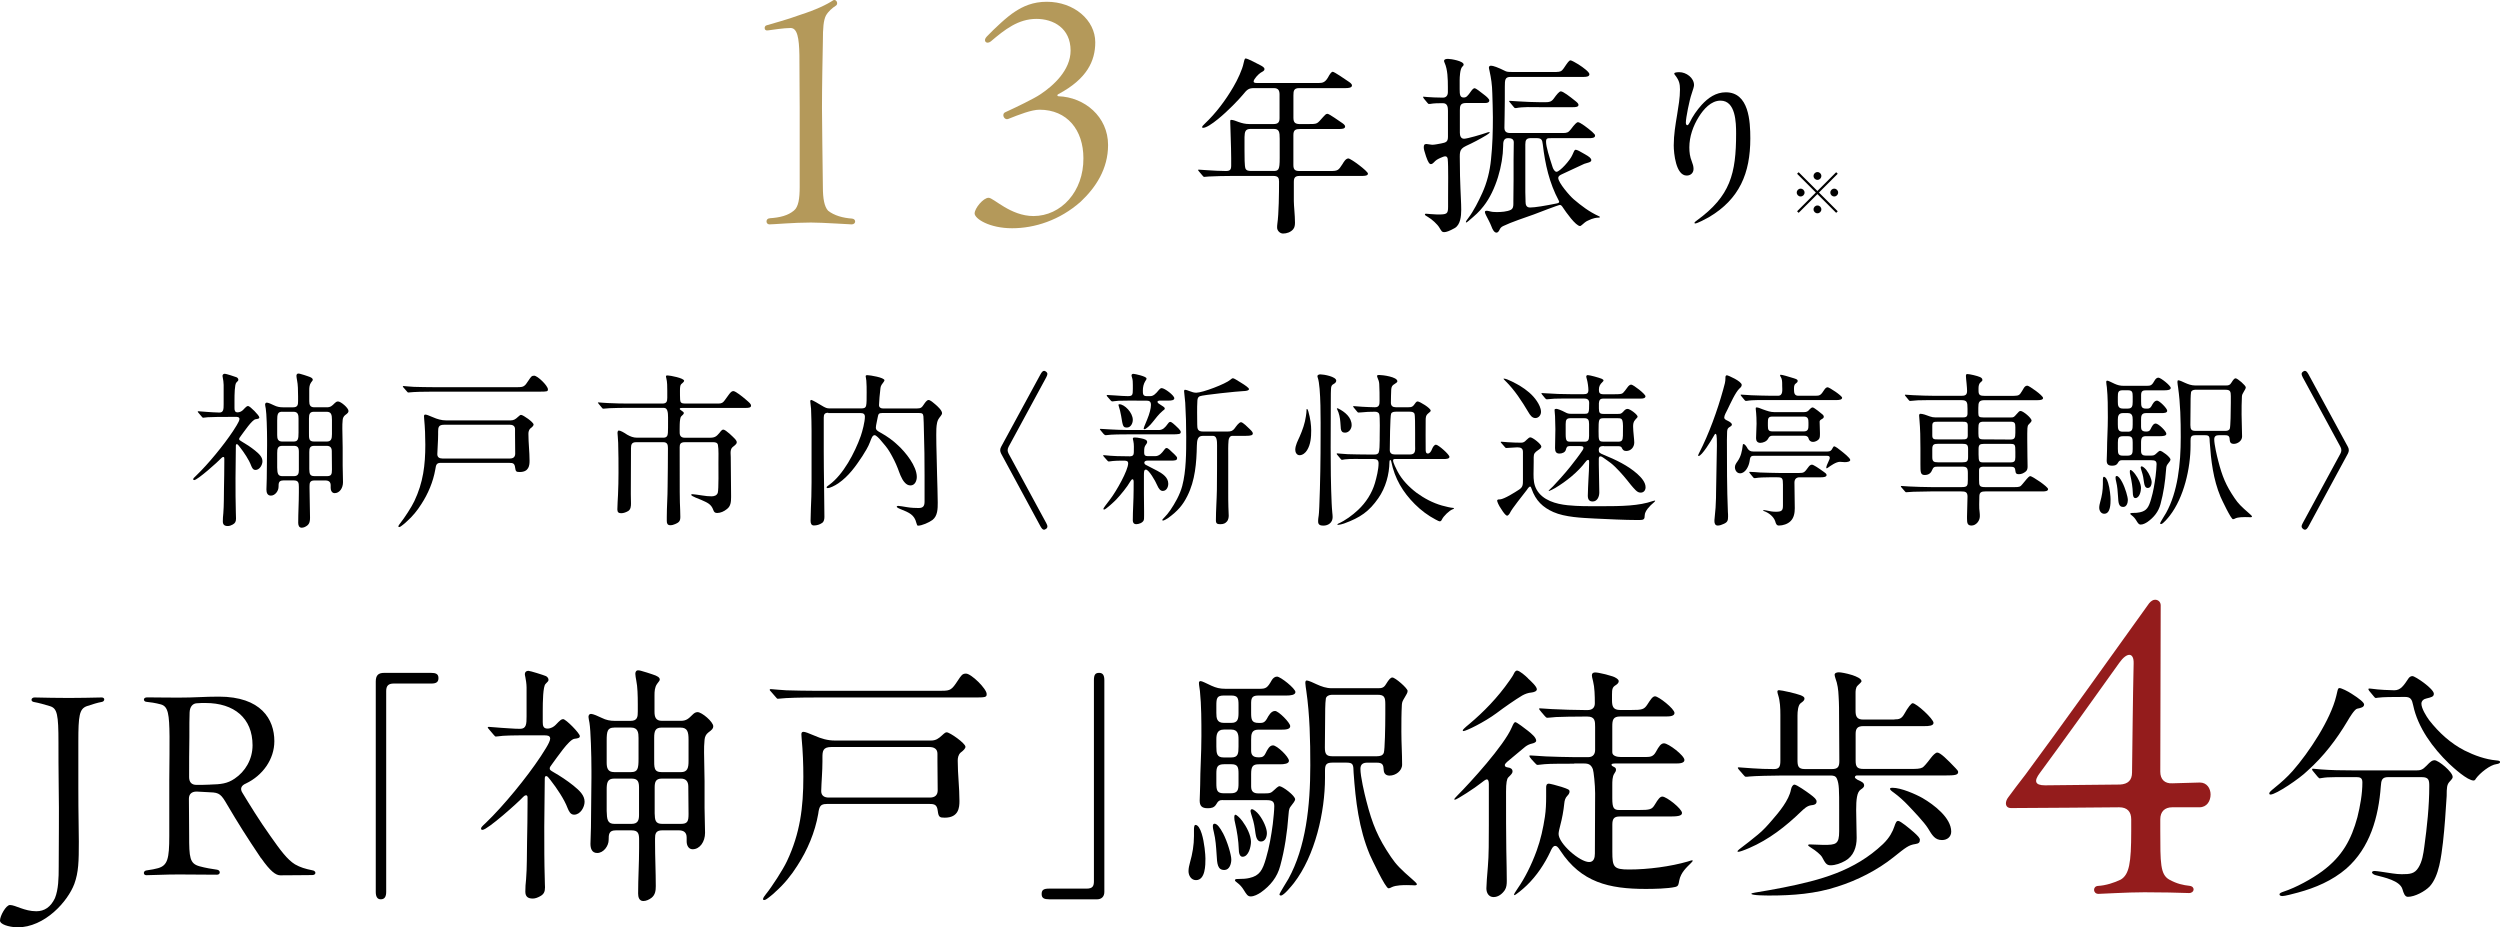 <?xml version="1.0" encoding="UTF-8"?><svg id="_レイヤー_2" xmlns="http://www.w3.org/2000/svg" viewBox="0 0 608.89 225.88"><defs><style>.cls-1{fill:#b4995a;}.cls-2{fill:#941c1c;}</style></defs><g id="global"><path class="cls-1" d="M187.5,53.15c2.45-.15,4.45-.67,5.86-1.86,1.11-.89,1.41-2.9,1.41-5.79v-19.23c0-3.86-.07-7.72-.07-12.84-.07-4.23-.52-6.61-2.15-6.61s-4.45.45-5.57.59c-.52.07-.74-.22-.74-.59,0-.3.15-.59.52-.67,1.19-.37,4.9-1.34,8.09-2.52,3.93-1.26,6.53-2.52,8.09-3.56.07-.07.22-.07.3-.07.59,0,.97,1.04.3,1.41-.82.52-1.78,1.34-2.38,2.38-.59,1.19-.74,2.97-.74,6.24-.07,3.79-.22,10.84-.22,16.26,0,4.23.15,11.88.22,19.3,0,2.82.37,4.75,1.26,5.72,1.48,1.19,3.64,1.78,5.86,1.93.52.07.74.37.74.74,0,.3-.3.67-.82.67-.67,0-7.05-.45-9.95-.45-4.16,0-9.06.45-10.1.45-.97,0-.97-1.48.07-1.48Z"/><path class="cls-1" d="M237.38,51.96c0-1.19,2.08-3.79,3.41-3.79,1.19,0,5.35,4.45,10.91,4.45,6.76,0,12.25-6.01,12.17-14.1,0-6.83-3.93-11.8-10.69-11.8-1.93,0-4.97,1.19-7.57,2.23-1.04.45-1.78-1.19-.74-1.63,2.45-1.11,7.05-3.34,8.46-4.31,3.27-2.15,7.42-5.94,7.42-10.69,0-5.49-4.23-7.72-8.31-7.72-4.45,0-7.72,2.6-11.13,5.49-1.04.82-2-.15-.97-1.19,1.86-1.93,4.9-4.83,6.9-6.09,1.93-1.26,4.31-2.38,7.72-2.38,6.61,0,11.8,4.45,11.8,9.87,0,4.53-2,8.91-8.98,12.62-.37.15-.3.52,0,.52,6.38.22,12.1,4.97,12.1,11.88,0,5.86-3.04,10.39-6.68,13.81-5.12,4.53-11.21,6.46-16.7,6.46s-9.13-2.3-9.13-3.64Z"/><path d="M321.26,20.21c.83,0,1.48-.14,2.18-1.34.37-.69.79-1.39,1.16-1.39s3.01,1.81,3.94,2.45c.28.19.74.51.74.88,0,.56-.83.65-1.57.65h-11.3c-1.3,0-1.39.69-1.39,1.81v5.42c0,1.25.51,1.53,1.67,1.53h1.76c1.3,0,1.85,0,2.31-.23.42-.23.74-.65,1.53-1.53.42-.46.65-.74,1.02-.74.46,0,2.96,1.85,3.56,2.22.28.19.74.51.74.88,0,.56-.79.6-1.53.6h-9.4c-1.11,0-1.67.19-1.67,1.48v7.31c0,1.2.51,1.44,1.48,1.44h7.55c1.76,0,1.94-.14,2.92-1.67.28-.46.79-1.39,1.44-1.39.6,0,4.77,3.1,4.77,3.7,0,.51-.79.56-1.48.56h-15.18c-1.11,0-1.39.46-1.39,1.48v4.63c0,1.16.28,3.47.28,5.23,0,.56-.05,1.2-.46,1.67-.6.69-1.53,1.02-2.45,1.02-.74,0-1.44-.69-1.44-1.44,0-.28,0-.56.05-.88.37-2.5.42-7.64.42-10.32,0-.88-.19-1.39-1.39-1.39h-10c-1.57,0-4.35.05-5.74.14-.37.05-.88.09-1.06.09s-.23-.05-.42-.28l-.79-.93c-.19-.23-.32-.37-.32-.46s.14-.09.19-.09c.23,0,1.44.09,2.13.14,1.48.09,2.96.19,4.44.19.97,0,1.3-.28,1.3-1.3v-1.81c0-2.73-.23-7.87-.23-8.89,0-.23,0-.46.19-.46.6,0,1.25.32,1.81.51.88.32,1.71.51,2.64.51h5.93c1.06,0,1.44-.42,1.44-1.44v-5.74c0-1.02-.32-1.57-1.39-1.57h-4.77c-1.34,0-1.71.28-2.82,1.67-.88,1.06-3.56,3.89-6.02,5.88-1.48,1.2-2.87,2.13-3.66,2.13-.09,0-.19-.05-.19-.14,0-.28.19-.42.65-.88,2.73-2.59,5.05-5.69,6.94-8.93,1.02-1.71,2.22-4.31,2.5-5.79.14-.6.23-1.16.51-1.16.51,0,3.06,1.39,3.7,1.71.32.19.88.46.88.88,0,.37-.28.51-.93.88-.46.28-1.71,1.53-1.71,2.13,0,.32.37.37.74.37h15.23ZM310.11,41.64c1.3,0,1.57-.23,1.57-3.15v-4.68c0-1.71-.14-2.41-1.44-2.41h-5.65c-1.3,0-1.44.69-1.48,1.99v3.24c0,1.53,0,3.8.23,4.4.23.56.83.6,1.34.6h5.42Z"/><path d="M346.77,23.96c-.14-.19-.19-.28-.19-.32,0-.09.09-.09.14-.09l1.02.09c.6.05,2.36.14,3.7.14.83,0,1.2-.6,1.2-1.34v-1.2c0-1.99-.05-4.31-.79-5.93-.09-.19-.14-.37-.14-.46,0-.46.6-.51.97-.51.69,0,3.8.51,3.8,1.39,0,.23-.23.42-.37.56-.51.56-.6,2.5-.6,3.24v2.18c0,1.34.09,2.04.97,2.04.65,0,.93-.28,1.9-1.67.14-.19.46-.6.79-.6.23,0,1.25.74,2.45,1.71.37.28,1.11.93,1.11,1.25,0,.56-.56.65-1.06.65h-4.63c-1.39,0-1.48.74-1.48,1.76v5.46c0,.69.19,1.48,1.02,1.48.79,0,4.35-1.06,5.42-1.44.28-.09.51-.19.74-.19.05,0,.09.05.09.09,0,.14-.6.56-.83.69-1.44.88-3.29,1.85-4.91,2.59-1.85.88-1.53,1.62-1.53,4.31,0,2.04.05,4.03.14,6.06.05,1.76.19,3.47.19,5.23,0,1.48-.19,3.66-1.62,4.44-1.25.69-1.99.97-2.55.97-.51,0-.6-.19-1.16-1.11-.46-.79-1.81-2.04-2.78-2.59-.42-.23-.74-.42-.74-.6,0-.14.09-.19.28-.19s1.99.19,2.73.19c2.36,0,2.64-.09,2.64-1.9v-2.31c0-1.9.09-7.82-.09-9.31-.05-.37-.23-.65-.6-.65-.23,0-.79.19-1.25.42-.69.32-1.02.51-1.57,1.11-.23.23-.42.37-.69.37-.32,0-.65-.37-1.16-1.85-.42-1.25-.56-1.81-.56-2.22,0-.51.09-.83.65-.83.28,0,1.11.19,1.39.19.56,0,1.48-.19,2.18-.32,1.16-.23,1.67-.37,1.67-1.62v-6.34c0-.93-.14-1.85-1.25-1.85-1.02,0-2.13,0-3.15.19h-.19c-.19,0-.23-.05-.42-.28l-.88-1.06ZM379.09,17.52c.88,0,1.25-.14,1.76-.88.97-1.44,1.3-1.94,1.67-1.94.23,0,1.25.56,1.9.97,1.3.83,2.69,1.9,2.69,2.41,0,.56-.69.65-1.34.65h-17.82c-1.39,0-1.44.65-1.44,2.41,0,2.36,0,4.72-.05,7.04,0,.97-.05,1.94-.05,2.92s.51,1.3,1.44,1.3h12.78c.93,0,1.34-.09,1.94-.88.93-1.25,1.44-1.76,1.76-1.76.51,0,2.36,1.39,3.47,2.36.56.51.69.69.69.93,0,.56-.83.6-1.48.6h-9.26c-.88,0-1.2,0-1.2.88,0,1.2.79,3.7,1.62,6.25.14.42.51,1.06.93,1.06.79,0,3.33-2.82,3.84-4.07.37-.88.56-1.3.79-1.3.42,0,1.02.37,2.31,1.11,1.06.6,1.53.97,1.53,1.44,0,.51-.88.6-1.71.88-.97.42-4.21,1.99-5.37,2.5-.65.28-.97.56-.97.93,0,1.16,2.82,4.4,3.75,5.19,1.9,1.62,3.8,3.06,6.11,4.12.09.05.28.09.28.23s-.32.14-.42.14c-.32,0-1.16.05-2.55.74-.46.19-.97.65-1.39,1.02-.28.23-.37.28-.46.28-1.06,0-3.47-3.43-4.17-4.49-.23-.37-.46-.65-.74-.65-.37,0-5.51,1.99-6.34,2.31-2.08.74-5.56,1.9-7.45,2.82-.51.23-.74.51-.97,1.02-.14.28-.37.6-.69.6-.6,0-1.02-.93-1.2-1.44-.37-.97-.88-1.85-1.34-2.78-.14-.28-.28-.6-.28-.83,0-.19.19-.28.32-.28.19,0,.37,0,.69.09.69.19,1.16.23,1.85.23,1.02,0,2.59-.09,3.47-.56.56-.32.6-.93.6-1.48v-.6c0-1.76.05-3.52.05-5.28v-4.86c0-1.39.05-2.78.05-4.21,0-.83-.65-1.02-1.39-1.02-1.16,0-1.2,1.02-1.2,1.94-.05,4.54-1.71,10.74-4.77,14.63-1.11,1.44-2.04,2.22-3.61,3.56-.28.23-.51.42-.6.42s-.09-.09-.09-.14c0-.14.28-.56.6-.97,1.3-1.71,2.5-4.12,3.38-6.06,1.16-2.55,1.85-5.32,2.13-8.15.37-3.43.46-6.85.46-10.28,0-1.99-.09-3.7-.14-5.83-.05-2.18-.28-3.66-.69-5.56-.09-.37-.14-.6-.14-.74,0-.28.19-.46.51-.46.51,0,1.62.37,3.56,1.34.37.19,1.02.19,1.53.19h10.88ZM374.83,26.09c-1.67,0-3.94-.09-5.56.23h-.19c-.19,0-.23-.05-.42-.28l-.88-1.06c-.19-.23-.23-.28-.23-.37,0-.05.14-.05.19-.05.28,0,1.39.09,2.22.14,1.71.09,3.38.19,5.09.19h1.44c.79,0,1.34-.09,1.9-.83.79-1.11,1.39-1.81,1.76-1.81.56,0,2.18,1.25,3.56,2.36.46.37.74.65.74.93,0,.51-.69.56-1.3.56h-8.33ZM372.84,33.64c-1.11,0-1.34.51-1.34,1.53v11.62c0,.69.05,1.34.05,2.04v.23c0,.83.19,1.48,1.11,1.48,1.16,0,3.7-.42,6.62-1.02.19-.05.46-.14.46-.37,0-.09-.05-.19-.09-.28-2.31-4.31-3.33-8.89-3.89-13.66-.14-1.2-.32-1.57-1.57-1.57h-1.34Z"/><path d="M412.7,54.28c0-.19.42-.46.6-.6,8.15-5.93,9.54-11.39,9.54-21.16,0-2.64-.09-8.01-3.8-8.01-2.31,0-4.12,2.08-5.28,3.94-1.39,2.22-2.31,4.81-2.31,7.45,0,1.2.14,2.31.6,3.43.23.6.42,1.16.42,1.81,0,.97-.69,1.62-1.67,1.62-2.64,0-3.15-5.46-3.15-7.36,0-2.55.42-5.05.83-7.5.32-2.04.69-4.03.69-6.11,0-1.34-.19-2.18-1.11-3.38-.14-.19-.28-.32-.28-.51,0-.23.56-.32,1.25-.32,1.62,0,3.56,1.34,3.56,3.15,0,.32-.19.97-.6,2.18-.51,1.44-1.39,5.79-1.39,6.94,0,.23.05.65.37.65.19,0,.46-.46.56-.65.74-1.57,1.76-3.01,2.92-4.31,1.57-1.71,3.47-3.06,5.88-3.06,5.65,0,5.97,7.08,5.97,11.25,0,8.47-2.64,14.77-10.09,19.17-.65.37-2.82,1.53-3.33,1.53-.09,0-.19-.05-.19-.14Z"/><path d="M55.51,101.54c-1.42,0-3.73,0-4.9.08-.45.04-.97.12-1.13.12-.12,0-.16-.04-.36-.28l-.69-.81c-.2-.24-.28-.32-.28-.41,0-.04.12-.08.16-.08.24,0,1.38.12,2.07.16.89.04,2.03.16,3.04.16s1.05-.77,1.05-2.03v-4.7c0-.57-.12-1.34-.2-1.7-.04-.16-.08-.36-.08-.49,0-.28.2-.53.57-.53.28,0,2.47.69,2.84.85.2.08.45.32.45.61,0,.2-.08.28-.49.69s-.45,2.88-.45,4.42v1.78c0,.57.08,1.05.77,1.05.57,0,1.05-.32,1.3-.57.81-.85.97-.97,1.26-.97.45,0,2.72,2.31,2.72,2.76,0,.28-.2.36-.89.45-.89.12-2.88,3.12-3.53,3.97-.41.53-.49.69-.49.85,0,.24.12.32.61.61,1.13.65,2.23,1.38,3.24,2.19,1.05.85,1.82,1.62,1.82,2.63,0,.89-.69,2.11-1.7,2.11-.61,0-.85-.57-1.05-1.05-.53-1.42-1.74-3.24-2.8-4.58-.32-.41-.49-.65-.69-.65-.12,0-.24.04-.24.45v.12c0,2.59-.08,5.15-.08,7.7,0,3,0,5.84.08,8.39,0,.77.04,1.13.04,1.46,0,.73-.2,1.13-.81,1.46-.36.2-.77.36-1.18.36-.81,0-1.22-.32-1.22-1.13,0-.65.04-1.3.12-1.99.16-1.99.12-4.05.16-6.08.04-2.23.08-4.21.08-6.32v-.77c0-.2.04-.53-.24-.53-.2,0-.36.16-.49.28-.77.85-5.8,5.35-6.61,5.35-.16,0-.24-.08-.24-.2,0-.2.16-.36.77-.93,2.92-2.8,6.69-7.42,8.92-10.78.36-.61,1.58-2.31,1.58-2.96,0-.53-.57-.53-.97-.53h-1.82ZM68.97,117.02c-1.09,0-1.13.65-1.13,1.58s-.81,2.11-1.86,2.11c-.89,0-1.09-.77-1.09-1.5,0-.89.08-1.66.08-2.67,0-2.76.08-5.39.08-8.06v-1.22c0-2.47-.12-6.57-.32-7.74-.08-.49-.16-.77-.16-.97,0-.24.12-.49.41-.49.32,0,1.18.36,1.74.65.73.36,1.38.49,2.15.49h2.55c1.13,0,1.18-.69,1.18-1.54v-1.13c0-1.42-.04-2.92-.24-3.85-.08-.41-.16-.93-.16-1.13,0-.28.12-.57.45-.57.16,0,.36.04.49.08.73.2,1.22.36,1.82.57.89.28,1.22.53,1.22.85,0,.16-.08.24-.45.73-.36.53-.41,1.18-.41,1.82v2.67c0,.89.2,1.5,1.22,1.5h3.08c.89,0,1.26-.36,1.86-.97.24-.24.49-.45.85-.45.69,0,2.55,1.58,2.55,2.31,0,.36-.2.57-.81,1.01-.36.28-.57.69-.61,1.18-.08.73-.08,1.38-.08,2.07,0,1.54.08,3.12.08,4.7v4.34c0,1.34.08,2.67.08,4.05,0,1.46-.85,2.67-2.03,2.67-.69,0-.97-.69-.97-1.26v-.65c0-.85-.49-1.18-1.3-1.18h-2.67c-1.09,0-1.18.61-1.18,1.38v.57c0,2.39.12,4.78.12,7.13,0,.73-.08,1.42-.69,1.9-.36.28-.85.53-1.34.53-.69,0-.85-.65-.85-1.22,0-2.47.16-4.94.16-7.42v-1.3c0-1.01-.12-1.58-1.22-1.58h-2.59ZM68.73,100.28c-1.09,0-1.22.61-1.22,2.15v3.53c0,.89.16,1.58,1.22,1.58h2.76c1.09,0,1.22-.57,1.22-2.19v-3.36c0-.85-.08-1.7-1.22-1.7h-2.76ZM68.73,108.59c-1.09,0-1.22.69-1.22,1.78v3.49c.04,1.38.12,2.11,1.26,2.11h2.8c1.09,0,1.22-.69,1.22-1.5v-4.46c0-1.18-.41-1.42-1.3-1.42h-2.76ZM79.59,107.54c1.09,0,1.26-.69,1.26-1.82v-3.44c0-1.26-.16-1.99-1.3-1.99h-3.08c-1.01,0-1.22.53-1.22,1.66v3.28c0,1.58-.08,2.31,1.26,2.31h3.08ZM79.59,115.97c1.09,0,1.26-.41,1.26-1.62l-.04-4.46c0-.81-.36-1.3-1.22-1.3h-3.08c-1.05,0-1.18.61-1.18,1.5v4.17c.04,1.05.08,1.7,1.22,1.7h3.04Z"/><path d="M107.4,112.73c-.97,0-1.22.32-1.38,1.62-.53,3-1.74,5.88-3.4,8.43-.97,1.54-2.15,3-3.53,4.21-.28.28-.61.57-.93.81s-.69.57-.93.57c-.12,0-.2-.04-.2-.16,0-.16.24-.53.45-.77,1.01-1.26,2.8-4.01,3.44-5.39,2.15-4.54,2.67-8.75,2.67-13.74,0-2.07-.08-4.17-.28-6.28,0-.2-.04-.45-.04-.65,0-.24.08-.41.32-.41.28,0,.81.2,1.86.65,1.01.45,2.07.77,3.24.77h15.68c.77,0,1.22-.32,1.74-.81.49-.45.61-.53.81-.53.49,0,3.04,1.78,3.04,2.35,0,.28-.32.61-.81.97-.36.36-.45.85-.45,1.3,0,2.23.28,4.38.28,6.57,0,1.05-.12,2.72-2.39,2.72-.81,0-1.01-.08-1.13-1.09s-.53-1.13-1.34-1.13h-16.74ZM126.16,94.29c1.38,0,1.62-.16,2.59-1.66.57-.85.73-1.13,1.34-1.13.85,0,3.36,2.47,3.36,3.32,0,.53-.16.57-2.11.57h-25.94c-2.07,0-4.54.04-5.88.2h-.12c-.08,0-.12-.04-.32-.28l-.81-.93c-.12-.12-.16-.16-.16-.24s.08-.12.16-.12c.57.04,1.7.16,2.55.2,1.58.04,3.16.08,4.78.08h20.55ZM108.17,103.45c-1.38,0-1.46.65-1.46,1.7v.65c0,1.58-.16,3.28-.2,4.82,0,.77.53,1.05,1.22,1.05h16.49c.77,0,1.26-.36,1.26-1.18,0-1.58-.04-3.12-.04-4.7v-1.26c0-.81-.57-1.09-1.34-1.09h-15.93Z"/><path d="M163.25,127.92c-.69,0-.85-.45-.85-1.05v-.97c0-2.47.2-4.9.2-7.38.04-3.12.08-6.24.08-9.36,0-.81-.12-1.46-1.13-1.46h-6.61c-1.05,0-1.26.53-1.26,1.46v.32c0,3.61-.04,7.21-.04,10.82,0,.77.04,1.54.04,2.31,0,.65-.04,1.46-.69,1.86-.49.28-1.09.53-1.7.53-.65,0-.93-.28-.93-.93,0-1.18.12-2.35.16-3.53.08-1.82.12-3.65.12-5.43,0-1.9,0-5.07-.08-7.25-.04-1.26-.16-1.99-.16-2.39,0-.2.04-.61.32-.61.41,0,1.26.49,2.03,1.01.81.45,1.5.73,2.39.73h6.44c.77,0,1.05-.41,1.09-1.18.04-.73.04-1.26.04-3.73,0-1.26-.12-2.35-1.01-2.35h-8.79c-1.18,0-3.04,0-4.5.08-.49.04-1.18.12-1.46.12-.16,0-.2-.04-.36-.24l-.77-.93c-.16-.2-.2-.24-.2-.28,0-.08.12-.08.16-.08.24,0,1.82.16,2.35.16,1.86.08,3.16.12,4.98.12h8.19c1.01,0,1.22-.45,1.22-1.38v-1.7c0-.93,0-2.23-.24-3.12-.04-.16-.08-.28-.08-.45,0-.2.24-.2.41-.2.57,0,4.01.65,4.01,1.3,0,.28-.49.61-.73.85s-.28.85-.28,1.62c0,.73,0,1.54.04,2.15.04.65.28.93,1.18.93h8.11c.85,0,1.13-.2,1.58-.81l.97-1.34c.45-.61.73-.89,1.13-.89.49,0,2.11,1.26,3.04,2.07.89.77,1.26,1.05,1.26,1.5,0,.49-.69.53-1.3.53h-15.44c-.36,0-.61,0-.61.24,0,.12.04.16.41.41.45.32.57.41.57.61,0,.24-.32.49-.65.81-.45.45-.36,3.32-.36,3.97,0,.85.45,1.22,1.22,1.22h6.16c1.18,0,1.58-.32,2.27-1.13.2-.28.61-.85.97-.85.61,0,2.47,1.86,2.92,2.35.2.24.36.49.36.73,0,.53-.69.89-1.05,1.22s-.45.85-.45,1.38c0,.36.04.73.04,1.01,0,3.08.08,6.2.08,9.28v.49c0,1.13-.08,2.23-1.05,2.92-.65.53-1.5.93-2.35.93-.53,0-.77-.24-.93-.73-.53-1.5-1.54-1.82-2.96-2.47-.36-.16-2.43-.89-2.43-1.22,0-.16.24-.16.36-.16.24,0,1.62.2,2.39.32.73.12,1.46.2,2.19.2.61,0,1.3-.16,1.54-.85.24-.81.16-6.08.16-7.34,0-1.05.08-3.36-.12-4.3-.08-.57-.61-.69-1.09-.69h-6.97c-1.09,0-1.26.49-1.26,1.22,0,11.15,0,12.81.12,15.24,0,.57.04,1.18.04,1.74,0,1.01-.32,1.34-1.26,1.74-.36.16-.77.28-1.18.28Z"/><path d="M201.72,100.53c-.89,0-1.09.41-1.09,1.18v8.27c0,2.76.04,5.63.08,8.39.04,2.67.08,5.84.08,7.5,0,.53-.08,1.18-.57,1.5-.61.41-1.26.61-1.99.61-.61,0-.81-.49-.81-1.13,0-.61.04-2.03.08-3.08.08-1.7.16-3.73.16-6.32v-12.48c0-1.18-.04-3.57-.12-5.39-.04-.77-.2-1.42-.2-1.86,0-.16.08-.32.24-.32.24,0,1.82.93,2.35,1.26,1.18.73,1.5.81,2.15.81h7.7c.69,0,1.05-.12,1.18-.73.12-.53.12-1.54.12-3.2,0-.85,0-1.95-.08-2.84-.04-.49-.16-.93-.16-1.05,0-.2.12-.28.41-.28.61,0,4.17.57,4.17,1.26,0,.12-.16.32-.24.45-.32.45-.65.77-.73,1.38-.16,1.3-.36,3.44-.36,4.21,0,.57.45.81.93.81h8.31c.93,0,1.18-.2,1.7-1.01.24-.36.69-1.05,1.13-1.05.41,0,1.22.69,1.62,1.05.49.41,1.66,1.46,1.66,2.15,0,.24-.16.49-.32.69-.57.73-.73.97-.89,1.66-.2.93-.2,1.95-.2,2.96,0,3.24.16,6.52.2,9.77.04,2.23.16,4.46.16,6.69,0,1.46,0,3.28-1.3,4.26-.81.61-2.59,1.38-3.49,1.38-.2,0-.28-.16-.41-.65-.49-1.99-1.66-2.51-4.01-3.44-.2-.08-.77-.32-.77-.53,0-.16.2-.2.36-.2.28,0,1.26.16,2.19.32s1.99.2,2.76.2c1.13,0,1.46-.49,1.46-1.58v-6.36c0-3.61-.04-7.25-.16-10.82-.04-1.22-.04-2.88-.12-3.57-.08-.65-.28-.81-1.09-.81h-8.92c-.85,0-.97.2-1.13,1.09l-.24,1.18c-.12.53-.2,1.05-.2,1.26,0,.61.32.81,1.22,1.3,1.46.81,2.96,1.86,4.17,3.04,1.86,1.7,4.58,5.07,4.58,7.7,0,.93-.45,2.07-1.54,2.07-.57,0-1.01-.28-1.38-.69-.85-.89-1.34-2.51-1.7-3.44-.53-1.38-1.22-2.72-1.95-3.97-.69-1.18-1.42-1.95-2.27-2.96-.28-.36-1.09-1.18-1.42-1.18-.53,0-.77.69-1.13,1.66-.45,1.22-1.18,2.35-1.86,3.44-1.66,2.51-3.32,4.86-5.84,6.61-.93.65-2.15,1.18-2.55,1.18-.12,0-.32.04-.32-.16s.2-.32.65-.65c3.4-2.47,6.2-7.78,7.66-11.87.41-1.18,1.01-3.49,1.01-4.7,0-.69-.41-.89-1.01-.89h-7.9Z"/><path d="M254.29,129.02c-.36,0-.61-.36-.89-.85l-9.56-17.67c-.16-.32-.24-.57-.24-.85s.08-.57.24-.85l9.6-17.67c.28-.49.53-.81.85-.81.12,0,.24.04.36.12.32.2.45.41.45.65,0,.2-.12.49-.28.81l-9.16,16.9c-.32.61-.32,1.09,0,1.7l9.16,16.9c.16.32.28.57.28.81,0,.28-.12.49-.41.65-.16.08-.28.16-.41.16Z"/><path d="M282.22,104.74c1.01,0,1.58-.65,2.19-1.5.16-.24.36-.49.65-.49.24,0,.85.49,1.99,1.62.32.32.53.65.53.81,0,.57-.32.61-2.39.61h-10.42c-1.42,0-4.01,0-5.39.2h-.12c-.12,0-.32-.12-.49-.32l-.61-.73c-.16-.2-.28-.32-.28-.41,0-.04.04-.08.16-.08s4.09.28,6.48.28h7.7ZM281.33,111.1c1.01,0,1.62-.73,2.19-1.5.16-.24.36-.49.65-.49.24,0,.77.45,1.99,1.66.49.49.53.61.53.81,0,.53-.41.61-1.5.61h-5.75c-.32,0-.73.12-.73.49s.24.49.65.69c.89.45,1.74.89,2.59,1.34,1.26.69,2.59,1.58,2.59,3.12,0,.77-.41,1.74-1.34,1.74-.57,0-.97-.49-1.38-1.42-.45-1.09-2.03-3.77-2.72-3.77-.49,0-.49.53-.49,1.54v4.42c0,1.42.04,2.84.04,4.21v1.01c0,.61,0,.97-.12,1.22-.28.57-1.18.89-1.78.89-.57,0-.85-.36-.85-.89,0-2.47.2-4.94.2-7.46,0-1.86.12-2.59-.28-2.59-.16,0-.36.24-.53.53-.73,1.3-2.35,3.28-3.4,4.38-.36.41-2.59,2.47-2.96,2.47-.12,0-.2-.04-.2-.16,0-.2.61-.97,1.66-2.35,1.5-1.95,4.38-7.05,4.38-8.75,0-.65-.57-.65-1.05-.65h-.93c-.57,0-1.22.04-1.74.08-.45.04-.77.12-1.01.12-.12,0-.2-.08-.32-.2l-.65-.73c-.24-.28-.41-.45-.41-.53s.08-.08.16-.08h.08c2.03.24,4.3.28,6.32.28.65,0,.93-.32.93-.97,0-.89.08-1.9-.12-2.76-.04-.2-.12-.41-.12-.61s.2-.24.53-.24.77.04,1.5.2c.77.16,1.46.36,1.46.89,0,.24-.16.45-.28.61-.41.53-.45.89-.45,1.74v.32c0,.53.24.77.77.77h1.9ZM276.83,97.57c-1.09,0-3.04,0-4.42.04-.65.04-1.34.16-1.5.16-.12,0-.24-.08-.36-.2l-.81-.93c-.16-.2-.2-.24-.2-.32s.08-.12.16-.12c.2,0,1.05.04,1.99.12,1.01.08,2.31.16,2.96.16,1.18,0,1.26-.24,1.26-1.78v-.93c0-.65,0-1.3-.24-1.95-.04-.12-.08-.28-.08-.41,0-.24.24-.36.45-.36.32,0,3.2.61,3.2,1.13,0,.28-.16.41-.28.61-.45.73-.61,1.5-.61,2.35,0,.73,0,1.34.89,1.34h.93c.73,0,1.3-.53,2.11-1.54.16-.2.41-.41.65-.41.73,0,3.08,1.78,3.08,2.47,0,.49-.73.57-1.38.57h-2.27c-.16,0-.45.12-.45.28,0,.32.28.45,1.42,1.18.2.12.36.32.36.45,0,.28-.2.32-.49.57-1.05.89-1.7,1.82-2.47,2.76-.61.81-1.66,1.74-1.99,1.74-.12,0-.2-.08-.2-.16,0-.12.16-.57.85-2.19.61-1.46.93-2.76.93-3.57,0-.89-.41-1.05-1.22-1.05h-2.27ZM272.66,98.46c1.18,0,3.24,1.99,3.24,3.81,0,.81-.49,1.86-1.42,1.86s-1.01-.24-1.42-2.84c-.12-.81-.41-1.86-.53-2.19-.04-.12-.12-.36-.12-.45,0-.16.12-.2.24-.2ZM292.92,106.16c-1.26,0-1.38,1.09-1.42,2.39-.08,4.17-.41,8.47-2.31,12.24-1.09,2.19-2.31,3.65-4.7,5.39-.32.24-1.05.61-1.22.61-.12,0-.2-.04-.2-.16,0-.16,1.05-1.01,1.95-2.35,1.13-1.66,2.35-3.77,2.92-5.92.97-3.65.97-8.19.97-12,0-2.8-.08-5.47-.24-8.27-.2-1.99-.28-2.59-.28-2.8,0-.16.04-.36.24-.36.24,0,.53.12,1.18.36.49.2,1.01.36,1.54.36,1.54,0,7.17-2.15,8.31-3.16.32-.28.45-.36.65-.36.24,0,.93.45,1.9,1.05,1.01.61,1.99,1.3,1.99,1.58,0,.41-.97.49-1.34.49-1.26.04-9.93.93-10.66,1.26-.45.2-.53.61-.57,1.05-.12,1.95-.04,3.89-.04,5.8,0,1.09.12,1.74,1.38,1.74h6.04c.73,0,1.22-.12,1.7-.77.32-.45,1.05-1.5,1.54-1.5.45,0,1.66,1.22,2.15,1.7.61.57.73.85.73,1.05,0,.41-.49.57-1.66.57h-3.32c-.61,0-.89.61-.93,1.13-.12,1.3-.08,2.63-.08,3.97v8.59c0,1.22,0,2.43.04,3.65,0,.69.08,1.42.08,2.11,0,.45-.12,1.05-.41,1.38-.41.49-.85.69-1.66.69-.73,0-1.05-.16-1.05-.93,0-2.51.2-4.98.24-7.46.04-3.36.04-6.73.04-10.78,0-.57,0-1.13-.16-1.66-.16-.49-.45-.69-.89-.69h-2.43Z"/><path d="M318.34,109.65c-.36.61-1.05,1.22-1.82,1.22-.69,0-1.05-.69-1.05-1.3,0-1.13.65-2.27,1.09-3.28.69-1.58,1.26-3.2,1.5-4.9.08-.53.16-1.09.16-1.62,0-.08,0-.16.12-.16s.28.45.32.61c.49,1.66.69,3.4.69,4.58,0,1.66-.12,3.44-1.01,4.86ZM324.82,93.52c-.53.28-.61.57-.65,1.26s-.04,1.38-.04,2.07c0,4.46-.04,8.15-.04,12.2,0,4.5.04,9,.24,13.46.04.77.08,1.58.16,2.35.04.36.08.73.08,1.09,0,1.3-1.01,2.07-2.27,2.07-.73,0-1.26-.2-1.26-.97,0-.24,0-.57.04-.81.16-.93.2-1.86.24-2.8.24-5.8.32-11.63.32-17.43,0-2.84.12-11.79-.69-14.02-.04-.12-.08-.24-.08-.36,0-.36.45-.45.73-.45.77,0,3.85.53,3.85,1.54,0,.36-.32.65-.65.81ZM339.82,111.79c-.24,0-.53.04-.53.32,0,.65.77,2.03,1.05,2.63,1.09,2.11,2.8,3.85,4.66,5.27,1.9,1.38,3.93,2.47,6.2,3.12.89.24,2.23.57,2.72.57.08,0,.2.04.2.12s-.04.12-.36.24c-.77.28-2.19,1.66-2.55,2.43-.16.32-.28.49-.57.49-.12,0-.41-.12-1.01-.45-1.78-.93-3.53-2.23-5.03-3.73-2.92-2.92-4.9-6.2-5.75-10.38-.04-.2-.08-.36-.24-.36s-.2.28-.2.41c-.04,3.12-.93,6.32-2.72,8.88-2.23,3.2-4.34,4.7-8.35,6.16-.61.2-.97.28-1.38.32h-.08s-.16,0-.16-.08.12-.16.2-.2c1.78-.81,3.44-2.03,4.86-3.36,1.9-1.78,3.36-4.05,4.09-6.52.41-1.42.89-3.36.89-4.82,0-.81-.41-1.05-1.18-1.05h-1.74c-1.66,0-4.05-.08-5.27.08-.32.04-.65.12-.73.12s-.16-.04-.36-.28l-.57-.69c-.24-.28-.36-.41-.36-.49s.08-.12.16-.12c.16,0,.93.12,2.55.2,1.58.04,3.16.08,4.78.08h1.66c.45,0,.89-.04,1.09-.49s.24-1.95.24-2.92v-.69c0-.97.12-5.15-.12-5.75-.16-.45-.61-.57-1.05-.57-1.22,0-2.23.04-3.32.16-.28.04-.61.04-.69.04-.12,0-.16-.04-.36-.28l-.77-.93c-.12-.16-.16-.24-.16-.28,0-.08.08-.08.12-.08.16,0,1.42.12,2.11.16,1.01.04,2.07.12,3.08.12,1.09,0,1.13-.73,1.13-1.58,0-1.38,0-2.76-.08-4.09-.04-.57-.16-.93-.41-1.5-.08-.2-.12-.36-.12-.45,0-.24.32-.24.53-.24.81,0,4.42.45,4.42,1.54,0,.2-.36.49-.73.69-.53.28-.73.69-.77,1.3-.04,1.05-.08,2.15-.08,3.24,0,.77.45,1.09,1.22,1.09h3c.93,0,1.13-.12,1.82-1.13.12-.16.28-.28.49-.28.49,0,3.16,1.62,3.16,2.23,0,.2-.16.32-.61.69-.61.49-.61,1.05-.61,1.74-.04,2.39,0,4.66,0,7.01,0,.41,0,1.01.53,1.01.45,0,.77-.49.97-.97.2-.53.57-1.18,1.01-1.18.57,0,3.28,2.39,3.28,2.96,0,.49-.81.53-1.46.53h-11.75ZM325.96,99.51c1.54.77,3.24,2.11,3.24,4.05,0,.89-.65,1.82-1.62,1.82-.61,0-.93-.32-1.01-.93-.04-.45-.08-.81-.12-1.62-.08-1.05-.28-2.15-.77-3.12-.04-.08-.08-.16-.08-.2s.04-.08.08-.08c.08,0,.2.04.28.08ZM339.94,100.28c-.45,0-.93.04-1.13.49-.24.49-.32,7.78-.32,8.83,0,.81.49,1.09,1.26,1.09h3.65c1.5,0,1.26-1.13,1.26-2.27v-3c0-1.99,0-4.26-.16-4.66-.2-.45-.73-.49-1.18-.49h-3.36Z"/><path d="M365.68,107.94c-.12-.12-.16-.2-.16-.28s.12-.08.16-.08l1.46.12c1.18.08,2.47.12,3.36.12.61,0,.89-.28,1.3-.69.45-.45.69-.61.93-.61.57,0,2.67,1.66,2.67,2.23,0,.28-.2.49-.85.93-.69.49-1.01.77-1.01,1.66v1.13c0,1.01-.04,2.03-.04,3.04,0,1.3.08,2.51.73,3.69,1.46,2.67,4.78,3.57,7.58,3.85,2.67.28,5.39.24,8.06.24,5.19,0,9.32-.08,12.69-1.26.08-.04.41-.12.49-.12.04,0,.08.04.08.08,0,.08-.24.32-.36.41-.93.77-2.19,2.07-2.19,3.12,0,.93-.24,1.13-1.22,1.13h-.69c-3,0-6.81-.2-10.29-.36-3.08-.16-7.21-.32-10.05-1.58-2.55-1.13-4.3-2.76-5.31-5.67-.12-.36-.2-.53-.36-.53-.28,0-.69.65-.85.89-.93,1.26-3.53,4.38-4.09,5.59-.12.24-.45.61-.65.61-.16,0-.49-.24-1.01-.97-.12-.16-.28-.45-.45-.69-.61-.85-.97-1.78-.97-1.99,0-.36.45-.32.69-.32,1.05-.08,3.61-1.7,4.66-2.39.93-.61.93-1.22.93-2.35v-6.81c0-.85-.45-1.13-1.38-1.13-.36,0-.85.04-1.34.08-.53.04-1.05.08-1.34.08-.16,0-.2-.04-.36-.24l-.81-.93ZM370.18,93.96c1.58.97,3.08,2.15,4.13,3.73.49.73,1.01,1.7,1.01,2.63,0,.77-.57,1.5-1.38,1.5s-1.3-.77-1.66-1.38c-1.62-2.72-3.36-5.43-5.63-7.66-.24-.24-.45-.45-.45-.49s0-.08.08-.08c.81,0,3.12,1.3,3.89,1.74ZM390.61,108.63c-.77,0-1.22.2-1.22.97,0,.65.24.77,1.22,1.18,2.88,1.18,5.88,2.59,8.19,4.66.93.85,1.99,1.99,1.99,3.24,0,.69-.41,1.3-1.18,1.3-.41,0-.77-.12-1.26-.61-.81-.81-1.58-1.82-2.03-2.39-1.01-1.26-2.76-3.24-4.01-4.21-.61-.49-1.22-.85-1.82-1.3-.24-.16-.45-.32-.73-.32-.36,0-.36.49-.36.77v1.18c0,2.31.12,4.58.12,6.85,0,1.01-.49,2.19-1.62,2.19-.85,0-1.18-.53-1.18-1.42,0-1.34.12-2.72.16-4.05.08-1.34.16-2.72.16-4.05,0-.2.04-.61-.24-.61-.24,0-.49.28-.61.45-1.9,2.55-4.78,4.82-7.42,6.4-.41.24-1.38.73-1.5.73-.08,0-.08-.04-.08-.08,0-.08.53-.53,1.05-1.05.45-.45,3.08-3.32,4.3-4.9,1.01-1.3,1.95-2.47,2.92-3.93.12-.16.2-.41.2-.53,0-.45-.53-.45-.85-.45h-2.55c-.57,0-.73.28-.89.89-.16.65-.93.93-1.54.93-.81,0-1.09-.45-1.09-1.34,0-1.54.08-3.08.08-4.62,0-.89-.04-2.19-.08-3.16-.04-.73-.12-1.22-.12-1.54,0-.16.24-.24.41-.24.32,0,1.18.32,2.19.85.45.24.77.36,1.34.36h3.36c1.05,0,1.13-.12,1.13-2.67,0-.85-.57-1.05-1.26-1.05h-3.08c-1.05,0-2.72,0-4.09.04-.81.04-1.66.16-1.9.16-.12,0-.28-.12-.41-.28l-.73-.89c-.12-.16-.16-.24-.16-.28,0-.08.08-.08.12-.08l.61.04c2.23.16,4.54.24,6.77.24h2.72c.89,0,1.22-.2,1.22-1.05,0-.61-.16-1.86-.36-2.55-.08-.28-.16-.57-.16-.69,0-.24.16-.36.36-.36.53,0,2.72.61,3.4.89.16.08.45.24.45.41,0,.12-.12.24-.24.36-.69.65-.89,1.13-.89,1.95,0,.73.24,1.05,1.09,1.05h2.55c1.42,0,1.95-.04,2.23-.32s.61-.69,1.13-1.42c.16-.24.53-.61.85-.61.53,0,3.49,2.31,3.49,2.84,0,.49-.61.57-1.13.57h-9.08c-1.01,0-1.22.36-1.13,2.43.04.97.12,1.3,1.13,1.3h3.44c.61,0,.89,0,1.38-.57.36-.41.61-.65,1.05-.65.57,0,2.43,1.38,2.43,1.9,0,.12-.12.24-.57.73-.49.53-.53,1.09-.53,1.7,0,.57.08,1.46.16,2.27.04.49.12,1.09.12,1.58,0,1.13-.81,2.07-1.95,2.07-.61,0-.85-.24-1.13-.85-.16-.32-.65-.32-.97-.32h-3.36ZM385.9,107.58c.89,0,1.13-.41,1.13-1.42v-2.88c0-1.01-.24-1.42-1.13-1.42h-3.44c-.89,0-1.13.36-1.13,1.42v2.43c0,1.74.28,1.86,1.13,1.86h3.44ZM394.05,107.58c1.01,0,1.18-.36,1.22-1.46.08-4.01.04-4.26-1.22-4.26h-3.49c-1.18,0-1.22.28-1.22,3.08,0,2.39.04,2.63,1.22,2.63h3.49Z"/><path d="M420.77,102.47c.65.32,1.05.65,1.05.93s-.36.49-.57.61c-.57.32-.61.81-.61,1.42,0,.57-.04,1.18-.04,1.78,0,5.84,0,11.67.24,17.51.04.36.04.73.04,1.09,0,.93-.12,1.38-1.05,1.78-.45.2-.93.41-1.46.41-.61,0-.81-.49-.81-1.05,0-.24,0-.45.04-.69l.24-2.63c.12-1.7.12-3.36.12-3.69l.2-11.27v-.53c0-2.19-.12-2.47-.36-2.47-.12,0-.24.24-.36.45-.73,1.3-2.96,4.94-3.73,4.94-.08,0-.12-.04-.12-.08,0-.16.12-.41.24-.65,2.39-4.62,4.46-10.38,5.84-15.36.41-1.42.57-2.03.57-2.84v-.16c0-.24.04-.57.36-.57.28,0,3.61,1.46,3.61,2.35,0,.36-.28.65-.57.89-.97.93-2.15,3.57-2.88,5.07-.36.69-.81,1.5-.81,1.99,0,.41.49.61.81.77ZM427.09,111.02c-.73,0-.85.41-.97,1.34-.16,1.09-.97,2.92-2.31,2.92-.81,0-1.26-.77-1.26-1.5,0-.53.32-.97.61-1.38.85-1.18,1.13-2.51,1.3-3.97,0-.08.04-.28.16-.28.41,0,.85.77,1.01,1.09.36.53.73.73,1.38.73h18.12c.65,0,.93-.24,1.22-.85.08-.16.24-.41.36-.41.32,0,1.22.69,1.74,1.13.45.36,2.19,1.7,2.19,2.19,0,.41-.77.53-1.34.53-.28,0-.93-.08-1.18-.08-.93,0-2.23.93-2.96,1.46-.12.08-.2.12-.28.12s-.08-.08-.08-.16c0-.28.24-.89.61-1.66.2-.41.24-.57.24-.77,0-.36-.32-.45-.65-.45h-17.91ZM442.17,96.39c1.05,0,1.3-.12,2.15-1.46.16-.24.45-.61.81-.61.41,0,3.53,2.07,3.53,2.55s-.73.57-1.38.57h-16.09c-1.62,0-4.26-.08-5.8.2h-.16c-.16,0-.2-.04-.36-.24l-.77-.93c-.12-.16-.16-.24-.16-.28,0-.08.08-.08.12-.08l2.55.16c1.62.04,3.2.12,4.78.12h1.66c1.3,0,1.01-1.54,1.01-2.43v-.41c0-.61-.04-1.26-.32-1.7-.08-.12-.2-.32-.2-.45s.12-.12.2-.12c.36,0,1.74.41,3.16.85.57.2.93.28.93.65,0,.28-.16.41-.53.69-.41.32-.36.97-.36,1.46,0,.77.12,1.46,1.05,1.46h4.17ZM426.2,115.28c-.12-.16-.16-.24-.16-.28,0-.08.08-.08.12-.08.85,0,1.7.12,2.55.16,1.62.04,3.2.12,4.78.12h4.66c1.22,0,1.34-.12,2.31-1.46.2-.28.49-.57.85-.57s1.58.81,2.92,1.78c.24.16.65.45.65.73,0,.49-.73.57-1.38.57h-5.19c-.81,0-1.26.45-1.26,1.3,0,2.07.08,4.17.08,6.24,0,1.13-.2,2.35-1.05,3.16-.69.69-1.86,1.05-2.8,1.05-.53,0-.73-.32-.93-1.09-.41-1.13-1.58-2.03-2.72-2.43-.12-.04-.2-.08-.2-.16,0-.04.04-.08.08-.08.2,0,.45.04.65.08.93.2,1.54.32,2.35.32,1.42,0,1.74-.28,1.74-1.5v-5.11c0-1.58-.16-1.78-1.38-1.78h-1.95c-1.22,0-2.47.04-3.44.2h-.16c-.16,0-.2-.04-.36-.24l-.77-.93ZM431.91,106.12c-.73,0-.97.12-1.3.77-.32.61-1.22.97-1.86.97-.73,0-1.05-.45-1.05-1.13,0-1.18.12-2.35.12-3.53,0-2.31-.2-3.4-.2-3.61v-.08c0-.12,0-.28.16-.28.41,0,.81.16,1.5.45,1.26.45,1.95.69,2.8.69h7.34c.65,0,.93-.2,1.34-.69.2-.2.45-.45.73-.45.36,0,2.19,1.54,2.43,1.74.24.24.28.41.28.53,0,.28-.24.45-.61.65-.28.16-.41.32-.41.57,0,.16,0,.61.04,1.3.04.85.04.97.04,1.46,0,.69,0,1.22-.28,1.5-.24.28-.81.65-1.42.65-.57,0-.97-.36-1.09-.89-.12-.49-.57-.61-1.01-.61h-7.54ZM431.67,101.46c-1.05,0-1.09.53-1.09,1.46v.77c0,.97.12,1.38,1.13,1.38h7.62c1.05,0,1.13-.65,1.13-1.46v-.69c0-.81-.08-1.46-1.13-1.46h-7.66Z"/><path d="M483.27,113.66c-.77,0-1.26.12-1.26.89v2.31c0,1.46.08,1.78,1.5,1.78h7.21c1.13,0,1.34-.08,1.86-.73l1.05-1.26c.2-.24.61-.69.85-.69.49,0,4.34,2.59,4.34,3.16,0,.49-.65.57-1.3.57h-13.98c-.89,0-1.46.16-1.46,1.22,0,1.3-.12,2.63.08,3.97.04.28.04.57.04.89,0,1.05-.89,2.23-2.03,2.23-1.01,0-1.09-.65-1.09-1.74v-.49c0-1.62.12-3.2.12-4.82,0-1.13-.53-1.26-1.54-1.26h-7.42c-1.13,0-3,.04-4.21.08-.93.04-1.7.12-1.82.12-.04,0-.16-.08-.28-.24l-.81-.93c-.12-.12-.16-.2-.16-.28s.08-.08.16-.08c.24,0,1.18.08,1.78.12,1.86.08,3.69.16,5.55.16h7.29c1.42,0,1.54-.28,1.54-1.78v-1.62c0-1.26-.24-1.58-1.34-1.58h-5.92c-.85,0-1.13.04-1.46.85-.28.73-.85,1.18-1.78,1.18-1.05,0-1.05-.69-1.05-2.63v-3.85c0-2.35-.04-4.82-.24-6.97l-.08-1.01c0-.2.08-.45.28-.45.61,0,1.5.32,2.35.65.45.16.85.24,1.42.24h6.48c.81,0,1.26-.08,1.26-1.01v-1.09c0-1.66-.12-2.11-1.54-2.11h-6.44c-1.13,0-2.88,0-4.13.04-.69.04-1.58.16-1.86.16-.16,0-.2-.04-.36-.24l-.77-.93c-.12-.16-.16-.24-.16-.28,0-.08.08-.08.12-.08.24,0,1.22.08,1.82.12,1.7.08,3.69.16,5.51.16h6.2c.93,0,1.5-.12,1.5-1.18,0-.32-.04-1.05-.12-1.82-.08-.73-.16-1.54-.16-1.82,0-.2.04-.49.28-.49.65,0,2.51.45,3.12.73.28.12.61.32.61.69,0,.2,0,.24-.53.69-.28.24-.41.81-.41,1.3v.69c0,1.05.41,1.22,1.5,1.22h6.2c1.66,0,2.03,0,2.47-.53.24-.28.53-.85.89-1.42.24-.36.49-.53.85-.53.41,0,3.81,2.39,3.81,3,0,.45-.69.53-1.34.53h-12.85c-1.42,0-1.58.49-1.58,1.86v1.22c0,.93.16,1.13,1.26,1.13h6.73c.61,0,.73-.12,1.26-.73.61-.69.73-.85,1.05-.85.61,0,2.67,1.7,2.67,2.35,0,.2-.24.49-.77,1.01-.28.28-.28,1.26-.28,2.15v1.58c0,1.66.04,2.59.04,4.05l.04,2.35c0,.45-.04.89-.41,1.22-.49.41-1.05.69-1.7.69-.61,0-.81-.16-.89-.97s-.45-.85-1.46-.85h-6.12ZM471.88,102.72c-.77,0-1.26,0-1.26.93v2.43c0,.93.49.93,1.26.93h6.08c.77,0,1.3,0,1.3-.93v-2.43c0-.93-.53-.93-1.3-.93h-6.08ZM477.92,112.6c1.13,0,1.42-.2,1.42-1.3v-1.95c0-1.09-.36-1.26-1.42-1.26h-5.88c-1.01,0-1.42.16-1.42,1.26v1.95c0,1.09.32,1.3,1.42,1.3h5.88ZM489.59,107.05c1.09,0,1.26-.36,1.26-1.66v-1.3c0-1.05-.12-1.38-1.22-1.38h-6.52c-1.09,0-1.26.36-1.26,1.58v1.26c0,1.22.16,1.46,1.26,1.46l6.48.04ZM483.15,108.11c-.97,0-1.26.24-1.26,1.26v1.3c0,1.86.2,1.95,1.26,1.95h6.44c1.01,0,1.26-.24,1.26-1.26v-1.3c0-1.78-.04-1.95-1.26-1.95h-6.44Z"/><path d="M513.43,117.55c.45,1.42.61,3.49.61,4.05,0,1.05,0,3.53-1.54,3.53-.77,0-1.22-.73-1.22-1.46,0-.49.12-.97.24-1.42.41-1.42.65-2.88.65-4.3v-1.05c0-.2,0-.77.24-.77.41,0,.77.61,1.01,1.42ZM516.87,112.08c-.57,0-.77.16-1.09.73-.32.53-.81.61-1.38.61-.93,0-1.3-.36-1.3-1.26,0-.65.08-1.62.08-2.55,0-2.35.2-5.07.2-7.94,0-2.43,0-4.94-.24-7.34-.04-.45-.16-.89-.16-1.34,0-.12.08-.28.24-.28.28,0,.85.32,1.82.77.73.32,1.3.49,2.27.49h5.51c1.05,0,1.3-.12,2.03-1.42.2-.32.49-.57.85-.57.57,0,3,1.95,3,2.51,0,.49-.81.57-1.46.57h-4.5c-.85,0-1.26.16-1.26,1.18v1.58c0,1.18.08,1.7,1.22,1.7h.32c.53,0,.77-.24,1.01-.65.28-.53.69-1.3,1.34-1.3.57,0,2.47,1.9,2.47,2.47,0,.53-.77.57-1.38.57h-3.81c-1.13,0-1.18.77-1.18,1.66v1.74c0,.69.28,1.09,1.18,1.09h.2c.49,0,.77-.2.97-.65.32-.65.65-1.3,1.22-1.3.65,0,2.59,1.86,2.59,2.51,0,.49-.81.57-1.46.57h-3.44c-.97,0-1.26.32-1.26,1.58v2.03c0,.85.41,1.13,1.22,1.13h.89c1.01,0,1.13-.08,1.62-.53.24-.24.69-.65.89-.65.49,0,2.55,1.54,2.55,2.15,0,.2-.28.61-.77,1.22-.28.36-.28.93-.32,1.38-.2,2.76-.61,5.55-1.34,8.23-.49,1.86-1.62,3.24-3.16,4.34-.49.32-1.09.65-1.66.65-.49,0-.69-.36-1.09-1.01-.32-.53-.65-.89-1.13-1.26-.16-.12-.32-.24-.32-.36,0-.16.16-.2.53-.2.73,0,1.34-.04,1.82-.16,1.66-.36,2.15-1.26,2.72-3.24.53-1.78.85-3.69,1.09-5.55.12-1.01.24-2.31.24-2.92,0-.77-.36-.97-1.26-.97h-7.13ZM516.87,117.43c.77,1.46,1.38,3.61,1.38,4.34,0,.69-.28,1.7-1.13,1.7-1.09,0-1.18-.97-1.26-2.55-.08-1.22-.16-2.43-.45-3.61-.08-.32-.16-.65-.16-.97,0-.12,0-.41.28-.41.41,0,.89.65,1.34,1.5ZM518.25,99.51c1.01,0,1.18-.57,1.18-1.62v-1.3c0-1.13-.12-1.54-1.22-1.54h-1.18c-1.13,0-1.22.45-1.22,1.66v1.18c0,.85.08,1.62,1.22,1.62h1.22ZM518.25,105.15c1.09,0,1.18-.61,1.18-1.78v-1.18c0-.81-.12-1.58-1.18-1.58h-1.22c-1.09,0-1.22.81-1.22,1.62v1.13c0,1.13.08,1.78,1.18,1.78h1.26ZM518.13,110.98c1.18,0,1.3-.53,1.3-1.62v-1.58c0-1.05-.12-1.54-1.18-1.54h-1.13c-1.13,0-1.3.45-1.3,1.54v1.54c0,1.22.12,1.66,1.26,1.66h1.05ZM520.03,115.48c.69.93,1.42,2.31,1.42,3.4,0,.77-.36,2.43-1.38,2.43-.45,0-.61-.61-.61-1.26-.04-1.3-.28-2.92-.61-4.3-.08-.28-.12-.57-.12-.85,0-.16,0-.45.2-.45.12,0,.65.41,1.09,1.01ZM522.79,114.51c.69.89,1.26,2.19,1.26,2.96,0,.57-.24,1.38-.97,1.38-.65,0-.81-.81-.89-1.34-.12-.93-.24-1.74-.57-2.72-.08-.24-.24-.77-.24-.89,0-.2.08-.32.24-.32.24,0,.77.41,1.18.93ZM540.42,106c-.65,0-1.13.2-1.13,1.01,0,1.22.65,4.01.97,5.23.97,3.77,1.86,5.96,4.01,9.12.85,1.26,1.62,2.03,3.49,3.65.28.24.73.65.73.77,0,.2-.28.2-.41.2-.08,0-.49-.04-1.3-.04-.45,0-1.66,0-2.35.32-.16.08-.36.2-.57.2-.49,0-2.72-4.74-3.04-5.47-1.78-4.26-2.31-8.79-2.63-13.33-.04-1.34-.04-1.66-1.18-1.66h-2.27c-1.05,0-1.22.36-1.22,1.34v1.13c0,5.59-1.62,12.69-5.07,17.14-.32.41-1.62,2.03-2.11,2.03-.16,0-.24-.08-.24-.2,0-.16,1.3-2.23,1.46-2.51,2.84-5.15,3.57-11.83,3.57-18.48,0-4.01-.08-8.19-.65-12.12-.04-.32-.16-.97-.16-1.3,0-.28.08-.41.2-.41.36,0,1.18.41,1.62.61.81.36,1.58.65,2.47.65h7.58c.57,0,.93-.08,1.26-.65.53-.85.77-1.09,1.05-1.09.45,0,2.47,1.74,2.47,2.19,0,.32-.2.57-.45,1.01-.36.61-.45.77-.49,1.22-.08,1.46-.08,2.92-.08,4.38,0,1.82.12,3.61.12,5.39,0,1.01-1.05,1.78-2.03,1.78-.57,0-.93-.28-.97-.89-.04-.85-.16-1.22-1.13-1.22h-1.54ZM542,104.94c.45,0,.93-.08,1.09-.57s.24-4.05.24-6.28v-1.62c0-1.13-.16-1.54-1.26-1.54h-7.46c-.41,0-.89.2-.97.61-.12.73-.12,2.55-.12,3.4,0,1.5-.04,3.04-.04,4.58,0,1.05.24,1.42,1.22,1.42h7.29Z"/><path d="M562.27,128.17c-.28.49-.53.85-.89.85-.28,0-.81-.36-.81-.81,0-.24.12-.49.28-.81l9.16-16.9c.32-.61.32-1.09,0-1.7l-9.16-16.9c-.16-.32-.28-.61-.28-.81,0-.24.12-.45.45-.65.12-.08.24-.12.36-.12.32,0,.57.32.85.81l9.6,17.67c.16.28.24.57.24.85s-.08.53-.24.85l-9.56,17.67Z"/><path d="M0,224.18c0-1.09,1.45-3.76,2.42-3.76,1.33,0,3.52,1.52,6.42,1.52,2,0,3.52-1.03,4.55-3.21.85-2.12.91-4.91.91-7.58,0-6.67.12-12.42,0-19.46-.06-4.67-.06-8-.06-10.79,0-6.91-.3-8.36-2.06-8.91-1.39-.42-2.67-.79-4-1.03-.79-.18-.61-1.09.24-1.09,2.61.06,5.58.12,8.36.12,2.48,0,5.33-.06,8-.12.42,0,.61.24.61.48s-.18.55-.61.61c-1.03.18-2.18.55-3.64,1.03-1.82.67-2.06,2.3-2.06,8.67v11.03c0,7.52.12,9.58.12,13.33,0,4.79-.06,7.39-1.09,10.24-1.58,4.24-7.15,10.61-13.94,10.61-2.12-.12-4.18-.73-4.18-1.7Z"/><path d="M63.58,209.03c-3.58-5.33-5.64-8.61-8.24-13.03-1.45-2.49-1.88-2.97-4.12-3.03l-3.33-.18c-1.21,0-1.88.61-1.88,1.76,0,2.55.06,5.21.06,8.91,0,5.39.12,6.85,2.49,7.52,1.52.42,3.09.67,4.36.85.85.18.79,1.21-.06,1.21-2.48,0-5.7-.06-9.33-.06-3.39,0-6.24.18-7.88.18-.42,0-.61-.24-.61-.55,0-.24.18-.55.61-.61,1.58-.24,1.88-.3,2.85-.55,2.3-.67,2.73-2.24,2.73-7.82v-13.7c.06-5.21.06-7.76.06-10.55-.06-5.39-.3-7.33-2.12-7.82-1.33-.36-2.67-.55-3.39-.61-.48,0-.73-.3-.73-.55,0-.3.24-.55.79-.55,1.45,0,4.42.06,7.52.06,4.3,0,6.3-.24,9.94-.24,10.3,0,13.52,5.52,13.52,10.85,0,4.42-2.85,8.36-6.91,10.3-1.15.48-1.52,1.27-.85,2.3,1.7,2.79,4.06,6.67,6.79,10.49,2.42,3.45,4.12,5.76,6,6.91,1.27.73,2.48,1.09,4.24,1.45.48.06.73.36.73.61,0,.3-.24.55-.79.55-2.12,0-4.12.06-7.76.06-1.09,0-2.42-.97-4.67-4.18ZM51.15,191.09c2.67-.06,4.24-.24,6-1.45,2.55-1.7,4.36-4.67,4.36-8.12,0-6.61-4.48-10.3-11.45-10.3-.73,0-1.39,0-2,.06-1.09,0-1.82.79-1.88,2.24-.06,1.27-.06,3.21-.06,6.06-.06,3.45-.06,6.3-.06,9.7,0,1.21.61,1.88,1.76,1.88,1.09,0,2.24,0,3.33-.06Z"/><path d="M91.52,217.21v-51.21c0-1.52.61-2.12,2.06-2.12h11.39c1.15,0,1.82.24,1.82,1.27s-.61,1.33-1.76,1.33h-9.15c-1.27,0-1.82.55-1.82,1.82v48.91c0,1.15-.36,1.82-1.33,1.82-.85,0-1.21-.67-1.21-1.82Z"/><path d="M129.82,179.09c-2.12,0-5.58,0-7.33.12-.67.06-1.45.18-1.7.18-.18,0-.24-.06-.55-.42l-1.03-1.21c-.3-.36-.42-.48-.42-.61,0-.06.18-.12.24-.12.36,0,2.06.18,3.09.24,1.33.06,3.03.24,4.55.24s1.58-1.15,1.58-3.03v-7.03c0-.85-.18-2-.3-2.55-.06-.24-.12-.55-.12-.73,0-.42.3-.79.85-.79.42,0,3.7,1.03,4.24,1.27.3.12.67.48.67.91,0,.3-.12.42-.73,1.03-.61.61-.67,4.3-.67,6.61v2.67c0,.85.12,1.58,1.15,1.58.85,0,1.58-.48,1.94-.85,1.21-1.27,1.46-1.45,1.88-1.45.67,0,4.06,3.45,4.06,4.12,0,.42-.3.55-1.33.67-1.33.18-4.3,4.67-5.27,5.94-.61.79-.73,1.03-.73,1.27,0,.36.18.48.91.91,1.7.97,3.33,2.06,4.85,3.27,1.58,1.27,2.73,2.42,2.73,3.94,0,1.33-1.03,3.15-2.55,3.15-.91,0-1.27-.85-1.58-1.58-.79-2.12-2.61-4.85-4.18-6.85-.48-.61-.73-.97-1.03-.97-.18,0-.36.06-.36.67v.18c0,3.88-.12,7.7-.12,11.52,0,4.49,0,8.73.12,12.55,0,1.15.06,1.7.06,2.18,0,1.09-.3,1.7-1.21,2.18-.55.3-1.15.55-1.76.55-1.21,0-1.82-.48-1.82-1.7,0-.97.06-1.94.18-2.97.24-2.97.18-6.06.24-9.09.06-3.33.12-6.3.12-9.45v-1.15c0-.3.06-.79-.36-.79-.3,0-.55.24-.73.42-1.15,1.27-8.67,8-9.88,8-.24,0-.36-.12-.36-.3,0-.3.24-.55,1.15-1.39,4.36-4.18,10-11.09,13.33-16.12.55-.91,2.36-3.45,2.36-4.42,0-.79-.85-.79-1.45-.79h-2.73ZM149.94,202.24c-1.64,0-1.7.97-1.7,2.36s-1.21,3.15-2.79,3.15c-1.33,0-1.64-1.15-1.64-2.24,0-1.33.12-2.48.12-4,0-4.12.12-8.06.12-12.06v-1.82c0-3.7-.18-9.82-.48-11.58-.12-.73-.24-1.15-.24-1.45,0-.36.18-.73.61-.73.48,0,1.76.55,2.61.97,1.09.55,2.06.73,3.21.73h3.82c1.7,0,1.76-1.03,1.76-2.3v-1.7c0-2.12-.06-4.36-.36-5.76-.12-.61-.24-1.39-.24-1.7,0-.42.18-.85.67-.85.24,0,.55.06.73.12,1.09.3,1.82.55,2.73.85,1.33.42,1.82.79,1.82,1.27,0,.24-.12.36-.67,1.09-.55.79-.61,1.76-.61,2.73v4c0,1.33.3,2.24,1.82,2.24h4.61c1.33,0,1.88-.55,2.79-1.45.36-.36.73-.67,1.27-.67,1.03,0,3.82,2.36,3.82,3.45,0,.55-.3.85-1.21,1.52-.55.42-.85,1.03-.91,1.76-.12,1.09-.12,2.06-.12,3.09,0,2.3.12,4.67.12,7.03v6.49c0,2,.12,4,.12,6.06,0,2.18-1.27,4-3.03,4-1.03,0-1.45-1.03-1.45-1.88v-.97c0-1.27-.73-1.76-1.94-1.76h-4c-1.64,0-1.76.91-1.76,2.06v.85c0,3.58.18,7.15.18,10.67,0,1.09-.12,2.12-1.03,2.85-.55.42-1.27.79-2,.79-1.03,0-1.27-.97-1.27-1.82,0-3.7.24-7.39.24-11.09v-1.94c0-1.52-.18-2.36-1.82-2.36h-3.88ZM149.58,177.21c-1.64,0-1.82.91-1.82,3.21v5.27c0,1.33.24,2.36,1.82,2.36h4.12c1.64,0,1.82-.85,1.82-3.27v-5.03c0-1.27-.12-2.55-1.82-2.55h-4.12ZM149.58,189.63c-1.64,0-1.82,1.03-1.82,2.67v5.21c.06,2.06.18,3.15,1.88,3.15h4.18c1.64,0,1.82-1.03,1.82-2.24v-6.67c0-1.76-.61-2.12-1.94-2.12h-4.12ZM165.82,188.06c1.64,0,1.88-1.03,1.88-2.73v-5.15c0-1.88-.24-2.97-1.94-2.97h-4.61c-1.52,0-1.82.79-1.82,2.49v4.91c0,2.36-.12,3.45,1.88,3.45h4.61ZM165.82,200.66c1.64,0,1.88-.61,1.88-2.42l-.06-6.67c0-1.21-.55-1.94-1.82-1.94h-4.61c-1.58,0-1.76.91-1.76,2.24v6.24c.06,1.58.12,2.55,1.82,2.55h4.55Z"/><path d="M201.34,195.82c-1.45,0-1.82.48-2.06,2.42-.79,4.48-2.61,8.79-5.09,12.61-1.45,2.3-3.21,4.48-5.27,6.3-.42.42-.91.85-1.39,1.21s-1.03.85-1.39.85c-.18,0-.3-.06-.3-.24,0-.24.36-.79.67-1.15,1.52-1.88,4.18-6,5.15-8.06,3.21-6.79,4-13.09,4-20.55,0-3.09-.12-6.24-.42-9.39,0-.3-.06-.67-.06-.97,0-.36.12-.61.49-.61.42,0,1.21.3,2.79.97,1.52.67,3.09,1.15,4.85,1.15h23.46c1.15,0,1.82-.48,2.61-1.21.73-.67.91-.79,1.21-.79.73,0,4.55,2.67,4.55,3.52,0,.42-.48.91-1.21,1.45-.55.55-.67,1.27-.67,1.94,0,3.33.42,6.55.42,9.82,0,1.58-.18,4.06-3.58,4.06-1.21,0-1.52-.12-1.7-1.64s-.79-1.7-2-1.7h-25.03ZM229.4,168.24c2.06,0,2.42-.24,3.88-2.48.85-1.27,1.09-1.7,2-1.7,1.27,0,5.03,3.7,5.03,4.97,0,.79-.24.85-3.15.85h-38.79c-3.09,0-6.79.06-8.79.3h-.18c-.12,0-.18-.06-.48-.42l-1.21-1.39c-.18-.18-.24-.24-.24-.36s.12-.18.24-.18c.85.06,2.55.24,3.82.3,2.36.06,4.73.12,7.15.12h30.73ZM202.49,181.94c-2.06,0-2.18.97-2.18,2.55v.97c0,2.36-.24,4.91-.3,7.21,0,1.15.79,1.58,1.82,1.58h24.67c1.15,0,1.88-.55,1.88-1.76,0-2.36-.06-4.67-.06-7.03v-1.88c0-1.21-.85-1.64-2-1.64h-23.82Z"/><path d="M255.52,219.03c-1.15,0-1.82-.24-1.82-1.27,0-.91.36-1.33,1.76-1.33h9.15c1.52,0,1.82-.61,1.82-1.82v-48.91c0-1.33.3-1.82,1.27-1.82s1.27.67,1.27,1.82v51.52c0,1.15-.67,1.82-1.82,1.82h-11.64Z"/><path d="M292.68,203.03c.67,2.12.91,5.21.91,6.06,0,1.58,0,5.27-2.3,5.27-1.15,0-1.82-1.09-1.82-2.18,0-.73.18-1.45.36-2.12.61-2.12.97-4.3.97-6.42v-1.58c0-.3,0-1.15.36-1.15.61,0,1.15.91,1.52,2.12ZM297.83,194.85c-.85,0-1.15.24-1.64,1.09-.48.79-1.21.91-2.06.91-1.39,0-1.94-.55-1.94-1.88,0-.97.12-2.42.12-3.82,0-3.52.3-7.58.3-11.88,0-3.64,0-7.39-.36-10.97-.06-.67-.24-1.33-.24-2,0-.18.12-.42.36-.42.42,0,1.27.48,2.73,1.15,1.09.48,1.94.73,3.39.73h8.24c1.58,0,1.94-.18,3.03-2.12.3-.48.73-.85,1.27-.85.85,0,4.48,2.91,4.48,3.76,0,.73-1.21.85-2.18.85h-6.73c-1.27,0-1.88.24-1.88,1.76v2.36c0,1.76.12,2.55,1.82,2.55h.48c.79,0,1.15-.36,1.52-.97.42-.79,1.03-1.94,2-1.94.85,0,3.7,2.85,3.7,3.7,0,.79-1.15.85-2.06.85h-5.7c-1.7,0-1.76,1.15-1.76,2.49v2.61c0,1.03.42,1.64,1.76,1.64h.3c.73,0,1.15-.3,1.45-.97.48-.97.97-1.94,1.82-1.94.97,0,3.88,2.79,3.88,3.76,0,.73-1.21.85-2.18.85h-5.15c-1.45,0-1.88.48-1.88,2.36v3.03c0,1.27.61,1.7,1.82,1.7h1.33c1.52,0,1.7-.12,2.42-.79.36-.36,1.03-.97,1.33-.97.73,0,3.82,2.3,3.82,3.21,0,.3-.42.91-1.15,1.82-.42.55-.42,1.39-.48,2.06-.3,4.12-.91,8.3-2,12.3-.73,2.79-2.42,4.85-4.73,6.49-.73.48-1.64.97-2.48.97-.73,0-1.03-.55-1.64-1.52-.48-.79-.97-1.33-1.7-1.88-.24-.18-.48-.36-.48-.55,0-.24.24-.3.79-.3,1.09,0,2-.06,2.73-.24,2.48-.55,3.21-1.88,4.06-4.85.79-2.67,1.27-5.52,1.64-8.3.18-1.52.36-3.45.36-4.36,0-1.15-.55-1.45-1.88-1.45h-10.67ZM297.83,202.85c1.15,2.18,2.06,5.39,2.06,6.49,0,1.03-.42,2.55-1.7,2.55-1.64,0-1.76-1.45-1.88-3.82-.12-1.82-.24-3.64-.67-5.39-.12-.48-.24-.97-.24-1.45,0-.18,0-.61.42-.61.61,0,1.33.97,2,2.24ZM299.89,176.06c1.52,0,1.76-.85,1.76-2.42v-1.94c0-1.7-.18-2.3-1.82-2.3h-1.76c-1.7,0-1.82.67-1.82,2.48v1.76c0,1.27.12,2.42,1.82,2.42h1.82ZM299.89,184.48c1.64,0,1.76-.91,1.76-2.67v-1.76c0-1.21-.18-2.36-1.76-2.36h-1.82c-1.64,0-1.82,1.21-1.82,2.42v1.7c0,1.7.12,2.67,1.76,2.67h1.88ZM299.71,193.21c1.76,0,1.94-.79,1.94-2.42v-2.36c0-1.58-.18-2.3-1.76-2.3h-1.7c-1.7,0-1.94.67-1.94,2.3v2.3c0,1.82.18,2.48,1.88,2.48h1.58ZM302.56,199.94c1.03,1.39,2.12,3.45,2.12,5.09,0,1.15-.55,3.64-2.06,3.64-.67,0-.91-.91-.91-1.88-.06-1.94-.42-4.36-.91-6.42-.12-.42-.18-.85-.18-1.27,0-.24,0-.67.3-.67.18,0,.97.61,1.64,1.52ZM306.68,198.48c1.03,1.33,1.88,3.27,1.88,4.42,0,.85-.36,2.06-1.45,2.06-.97,0-1.21-1.21-1.33-2-.18-1.39-.36-2.61-.85-4.06-.12-.36-.36-1.15-.36-1.33,0-.3.12-.48.36-.48.36,0,1.15.61,1.76,1.39ZM333.04,185.75c-.97,0-1.7.3-1.7,1.52,0,1.82.97,6,1.45,7.82,1.45,5.64,2.79,8.91,6,13.64,1.27,1.88,2.42,3.03,5.21,5.45.42.36,1.09.97,1.09,1.15,0,.3-.42.3-.61.3-.12,0-.73-.06-1.94-.06-.67,0-2.48,0-3.52.48-.24.12-.55.3-.85.3-.73,0-4.06-7.09-4.55-8.18-2.67-6.36-3.46-13.15-3.94-19.94-.06-2-.06-2.49-1.76-2.49h-3.39c-1.58,0-1.82.55-1.82,2v1.7c0,8.36-2.42,18.97-7.58,25.64-.49.61-2.42,3.03-3.15,3.03-.24,0-.36-.12-.36-.3,0-.24,1.94-3.33,2.18-3.76,4.24-7.7,5.33-17.7,5.33-27.64,0-6-.12-12.24-.97-18.12-.06-.48-.24-1.45-.24-1.94,0-.42.12-.61.3-.61.55,0,1.76.61,2.42.91,1.21.55,2.36.97,3.7.97h11.33c.85,0,1.39-.12,1.88-.97.79-1.27,1.15-1.64,1.58-1.64.67,0,3.7,2.61,3.7,3.27,0,.48-.3.85-.67,1.52-.55.91-.67,1.15-.73,1.82-.12,2.18-.12,4.36-.12,6.55,0,2.73.18,5.39.18,8.06,0,1.52-1.58,2.67-3.03,2.67-.85,0-1.39-.42-1.45-1.33-.06-1.27-.24-1.82-1.7-1.82h-2.3ZM335.4,184.18c.67,0,1.39-.12,1.64-.85.24-.73.36-6.06.36-9.39v-2.42c0-1.7-.24-2.3-1.88-2.3h-11.15c-.61,0-1.33.3-1.45.91-.18,1.09-.18,3.82-.18,5.09,0,2.24-.06,4.55-.06,6.85,0,1.58.36,2.12,1.82,2.12h10.91Z"/><path d="M362.62,190.97c0-.85-.24-1.15-.48-1.15-.3,0-.91.48-1.45.91-1.33,1.09-5.88,4.06-6.36,4.06-.06,0-.12-.06-.12-.12,0-.12.18-.36.79-.97,3.09-3.09,11.33-12.12,13.21-16.55.36-.85.61-1.27.85-1.27.36,0,2.48,1.64,3.09,2.12.91.73,2,1.64,2,2.42,0,.3-.42.55-.97.67-.55.12-1.15.36-1.7.79l-4.3,3.58c-.61.55-.67.73-.67.91,0,.36.3.48.73.55.55.06,1.15.3,1.15.97,0,.42-.3.73-1.03,1.45-.36.36-.55,1.33-.55,3.45,0,4.73,0,11.03.06,14.06.06,2.06.12,7.09.12,7.7,0,.79-.06,1.58-.48,2.24-.61.91-1.58,1.7-2.73,1.7-1.21,0-1.76-1.03-1.76-2.12,0-.67.18-3.33.36-5.27.24-2.55.24-6.73.24-10.12v-10ZM372.13,165.21c.79.73,2.18,2,2.18,2.67,0,.48-.73.73-1.33.79-.79.06-1.58.36-2.24.73-1.64.97-4.42,2.91-6.18,4.24-3.09,2.3-7.52,4.42-8.12,4.42-.12,0-.18-.06-.18-.18s.36-.55,1.64-1.58c3.39-2.85,6.85-6.36,9.76-10.55.42-.61.85-1.21,1.03-1.64.3-.67.61-.79.79-.79.61,0,2.12,1.33,2.67,1.88ZM383.41,186c-1.94,0-6.06,0-7.21.12-.48.06-1.52.18-1.7.18-.24,0-.42-.18-.85-.67l-.67-.73c-.36-.42-.48-.61-.48-.79,0-.12.12-.12.24-.12.67,0,2.24.18,3.82.24,1.82.06,4.73.18,7.15.18h3.09c1.33,0,1.7-.91,1.7-1.76v-5.58c0-1.39,0-2.55-1.88-2.55h-.85c-2,0-5.94.06-6.79.12-.85.06-1.76.18-2.12.18-.24,0-.42-.18-.67-.48l-.73-.85c-.3-.36-.61-.73-.61-.85s.18-.12.24-.12c.48,0,1.39.12,2.79.18,2.42.12,5.76.24,8.18.24h.61c1.09,0,1.76-.55,1.76-1.64,0-1.82-.06-3.94-.42-5.33-.24-.85-.3-1.33-.3-1.52,0-.48.36-.67.79-.67.97,0,3.33.67,4.3.97.55.18,1.45.67,1.45,1.15,0,.42-.36.73-.73.97-.79.48-.91.91-.91,2.3v1.33c0,1.52.24,2.42,2,2.42h2.61c2.73,0,3.21-.12,4-1.33.79-1.21,1.27-2,1.88-2,.85,0,4.73,3.03,4.73,4.06,0,.73-1.03.85-2,.85h-11.21c-1.76,0-1.94.85-1.94,2.42v6.3c0,.91,1.21,1.15,2.06,1.15h6.18c1.03,0,1.76-.12,2.36-1.21.79-1.45,1.27-2.12,2-2.12,1.09,0,4.97,2.97,4.97,4.06,0,.73-1.03.85-2,.85h-14.91c-.24,0-.85,0-.85.3,0,.24.3.42.48.48.36.18.61.3.61.73,0,.3-.12.55-.42.97-.48.73-.48,1.82-.48,2.91v3.09c0,2.36.36,2.85,1.7,2.85h4.67c2.85,0,3.27-.12,4-1.33.79-1.33,1.27-1.94,1.82-1.94,1.03,0,4.79,2.97,4.79,4,0,.79-1.33.85-3.27.85h-11.94c-1.39,0-1.76.61-1.76,2v6.55c0,3.76.3,4.36,4.06,4.36,4.67,0,10.12-.73,14.3-1.94.73-.24.97-.3,1.03-.3s.18,0,.18.12-.18.3-.48.61c-.97.97-2.42,2.24-2.79,4.18-.18.97-.18,1.39-.97,1.58-1.82.42-5.27.48-7.21.48-8.91,0-15.7-1.58-20.79-9.33-.61-.97-.91-1.15-1.27-1.15-.55,0-.97.97-1.15,1.39-1.39,2.97-3.33,5.88-5.7,8.18-.85.85-2.79,2.42-3.03,2.42-.06,0-.12,0-.12-.12s.24-.61.97-1.64c1.52-2.18,3.21-5.39,4.55-9.09.97-2.67,1.58-5.45,2-8.24.24-1.64.3-3.21.3-4.91v-2.18c0-.48.06-.97.67-.97.24,0,1.94.42,3.09.79,1.64.55,1.94.67,1.94,1.15,0,.36-.24.73-.55,1.03-.48.48-.67,1.15-.73,1.82-.18,1.82-.55,3.76-.97,5.33-.18.67-.42,1.64-.42,2.12,0,2.36,5.15,6.85,7.45,6.85,1.15,0,1.39-1.09,1.39-2.06l.06-14.67c0-2.12-.36-5.39-.55-5.88-.42-1.09-1.03-1.39-2.12-1.39h-2.42Z"/><path d="M440.8,193.39c1.15.85,1.64,1.33,1.64,1.82,0,.73-.67.85-1.27.91-1.03.12-1.76.85-2.48,1.52-3.76,3.64-7.88,6.85-12.67,8.91-1.39.61-2.36.91-2.61.91-.06,0-.24,0-.24-.12,0-.06.12-.24.42-.48,1.52-1.15,3.33-2.55,4.55-3.58,1.27-1.03,2.36-2.24,3.45-3.52,1.7-1.94,4.12-4.85,4.61-7.45.12-.67.48-1.21.85-1.21.55,0,3.03,1.76,3.76,2.3ZM461.41,175.21c1.09,0,1.7-.12,2.36-1.27.97-1.76,1.76-2.67,2.06-2.67.91,0,5.09,3.82,5.09,4.79,0,.73-1.21.79-2.18.79h-14.91c-1.39,0-1.88.55-1.88,1.88v6.55c0,1.52.42,2,1.94,2h11.09c1.82,0,2.61,0,3.27-.36.3-.18.97-.91,2.06-2.36.42-.55,1.09-1.27,1.52-1.27.73,0,2.36,1.58,4.48,3.82.36.36.61.67.61.91,0,.73-.73.85-3.21.85h-21.46c-.24,0-.48.18-.48.42,0,.18.18.36.61.61,1.03.48,1.64.73,1.64,1.39,0,.3-.12.55-.85,1.03-.91.61-1.09,2.42-1.09,4.97,0,2.3.12,4.55.12,6.79s-.73,4.42-2.79,5.58c-1.09.61-2.36,1.09-3.58,1.09-1.03,0-1.33-.67-2.06-2-.3-.55-1.52-1.58-2.61-2.24-.48-.3-.79-.55-.79-.61,0-.18.18-.24.36-.24,1.09,0,2.24.12,3.39.12,3.03,0,3.82-.12,3.82-3.33v-5.33c0-4.67,0-6.18-.55-7.45-.3-.73-.91-.79-1.64-.79h-11.58c-2.24,0-7.09.12-8.06.24-.48.06-.61.06-.85.06s-.3-.06-.55-.36l-1.21-1.39c-.24-.3-.24-.36-.24-.42,0-.12.12-.12.24-.12.3,0,2.55.18,3.33.24,1.82.12,3.27.18,5.21.18,1.27,0,1.58-.55,1.58-2v-11.15c0-1.7-.06-3.39-.55-4.91-.06-.18-.18-.61-.18-.79,0-.3.18-.36.42-.36.61,0,4.12.79,5.21,1.21.61.24.97.48.97.79,0,.36-.12.61-.91,1.15-.67.48-.79,2.06-.79,3.03v10.73c0,1.52.12,2.3,1.82,2.3h6.55c1.45,0,1.82-.55,1.82-1.94,0-3.45-.06-6.91-.06-10.36,0-1.82,0-3.64-.12-5.45-.06-1.52-.24-2.97-.79-4.42-.06-.18-.18-.61-.18-.79,0-.48.61-.61,1.03-.61.97,0,5.52.97,5.52,2.18,0,.12-.18.36-.97,1.09-.48.48-.48,1.33-.48,1.88v4.24c0,1.39.36,2.12,1.88,2.12h7.58ZM466.02,202.6c1.15,1.03,1.58,1.52,1.58,1.94,0,.67-.3.91-1.09,1.03-1.64.24-2.3.79-5.33,3.21-3.94,3.15-8.85,5.64-13.64,7.15-5.33,1.76-10.91,2.18-16.49,2.18-.67,0-4.49,0-4.49-.42,0-.12.24-.18.91-.3,2.48-.42,4.42-.73,6.79-1.21,9.09-1.82,17.39-4,24.36-10.61,1.64-1.58,2.36-3.09,2.73-4.18s.55-1.45.97-1.45c.55,0,2.73,1.82,3.7,2.67ZM468.32,194.42c2.61,1.52,6.91,4.73,6.91,8.12,0,1.27-.97,2.06-2.24,2.06-1.7,0-2.36-1.09-3.45-2.91-.91-1.45-3.52-4.18-4.79-5.52-1.03-1.09-2.3-2.24-3.39-3.03-.85-.61-1.03-.79-1.03-1.03s.42-.24.61-.24c2.06,0,5.58,1.52,7.39,2.55Z"/><path class="cls-2" d="M511,215.77c1.85-.1,3.98-.78,5.54-1.55,2.04-1.26,2.53-3.98,2.53-11.76v-2.92c0-1.85-.97-2.92-2.92-2.92-7.58.1-15.16.1-26.34.19-.87,0-1.26-.49-1.26-1.17,0-.39.19-.97.58-1.46,2.92-3.98,3.89-5.05,5.05-6.71,6.51-8.75,21.38-29.54,29.25-40.53.49-.58.97-.87,1.46-.87.78,0,1.36.58,1.36,1.36l-.1,40.53c0,1.85,1.07,2.92,2.92,2.82l6.71-.19c1.75,0,2.62,1.46,2.62,2.92,0,1.56-.88,3.11-2.72,3.11h-6.61c-1.85,0-2.92,1.07-2.92,2.92v2.72c0,7.97,0,10.69,2.14,11.95,1.94,1.07,3.4,1.36,5.05,1.55,1.36.19,1.17,1.75-.19,1.75-2.82-.1-6.51-.19-10.88-.19s-10.2.39-11.18.39c-1.36,0-1.46-1.85-.1-1.94ZM516.35,191.08c1.94-.1,2.92-1.07,2.92-2.92.1-7.39.19-17.69.39-26.53.1-2.82-1.65-2.82-3.5-.19-6.71,9.43-13.9,19.44-19.34,26.82-1.46,1.94-1.26,3.01,1.26,3.01,6.71-.1,12.25-.1,18.27-.19Z"/><path d="M553.98,191.88c1.58-1.27,3.09-2.61,4.42-4.12,3.94-4.49,9.21-12.42,10.61-18.24l.3-1.27c.12-.42.18-.67.48-.67.48,0,2.06.79,2.97,1.39,1.82,1.15,3.03,2.12,3.03,2.61,0,.67-.79.85-1.7,1.03-.61.12-1.88,2.18-2.36,3.03-2.67,4.48-5.82,8.61-9.76,12.12-1.82,1.82-7.64,5.76-8.97,5.76-.24,0-.3-.12-.3-.3,0-.24.3-.55,1.27-1.33ZM581.68,189.27c-1.64,0-1.7.85-1.82,2.24-.55,7.45-2.61,14.97-8.42,20.06-3.39,2.91-7.52,4.67-11.76,5.82-1.33.36-3.21.85-3.76.85-.3,0-.73-.06-.73-.42,0-.3.48-.48,1.03-.67,2.97-.97,6.85-3.09,9.39-4.97,4.91-3.64,7.09-7.76,8.55-13.15.67-2.73,1.21-5.64,1.21-8.49,0-1.09-.55-1.27-1.52-1.27h-1.82c-2.12,0-4.36,0-5.15.06-.97.06-1.76.24-1.88.24s-.24-.06-.55-.42l-1.15-1.39c-.06-.06-.18-.24-.18-.36s.06-.18.18-.18l2,.18c2.36.18,4.91.24,8.42.24h14.73c1.03,0,1.58-.12,2.55-1.15.97-1.03,1.39-1.33,1.94-1.33.97,0,4.42,2.85,4.42,4.06,0,.3-.12.48-.79,1.21-.61.67-.67,1.45-.67,3.45-.24,3.76-.48,7.58-.91,11.33-.42,3.33-.91,8.12-3.21,10.67-1.15,1.21-3.64,2.55-5.33,2.55-.73,0-1.03-.85-1.33-1.88-.61-2.06-4.42-2.85-6.49-3.39-.3-.06-.91-.36-.91-.67s.42-.36.67-.36c.3,0,.97.12,1.52.18,2.12.3,3.58.61,5.03.61,2.06,0,3.15-.12,4.06-1.58.97-1.52,1.21-3.39,1.45-5.09.67-4.91,1.21-9.88,1.21-14.79,0-1.45-.12-2.18-1.82-2.18h-8.18ZM584.71,169.75c-1.64,0-4.3,0-5.58.18-.24.06-.42.06-.48.06-.18,0-.24-.06-.48-.36l-1.15-1.39c-.12-.18-.18-.3-.18-.42,0-.06.06-.12.18-.12.06,0,.36,0,.73.06,1.58.24,4.49.36,5.39.36,1.58,0,2.3-1.15,3.52-2.97.24-.3.55-.48.91-.48.67,0,5.21,3.09,5.21,4.3,0,.73-.61.85-1.82,1.15-.61.12-1.21.55-1.21,1.27,0,1.15,1.21,3.09,1.88,4,2.36,3.03,5.21,5.64,8.61,7.39,2.42,1.21,5.09,2.18,7.76,2.42.48.06.91.06.91.42,0,.3-.48.42-.85.48-1.58.18-4.06,2.18-5.03,3.52-.12.24-.3.48-.55.48-1.52,0-4.91-3.09-6-4.12-3.94-3.82-7.58-8.73-8.73-14.18-.3-1.45-.61-2.06-2-2.06h-1.03Z"/><path d="M438.56,47.85c-.53,0-.95-.42-.95-.95s.42-.95.95-.95.95.42.95.95-.42.95-.95.95ZM447.21,51.84l-4.57-4.57-4.57,4.57-.38-.38,4.57-4.57-4.57-4.57.38-.38,4.57,4.57,4.57-4.57.38.38-4.57,4.57,4.57,4.57-.38.38ZM442.65,43.81c-.53,0-.95-.42-.95-.95s.42-.95.95-.95.95.42.95.95-.42.95-.95.95ZM442.65,51.95c-.53,0-.95-.42-.95-.95s.42-.95.95-.95.95.42.95.95-.42.95-.95.95ZM446.74,47.85c-.53,0-.95-.42-.95-.95s.42-.95.95-.95.95.42.95.95-.42.95-.95.95Z"/></g></svg>